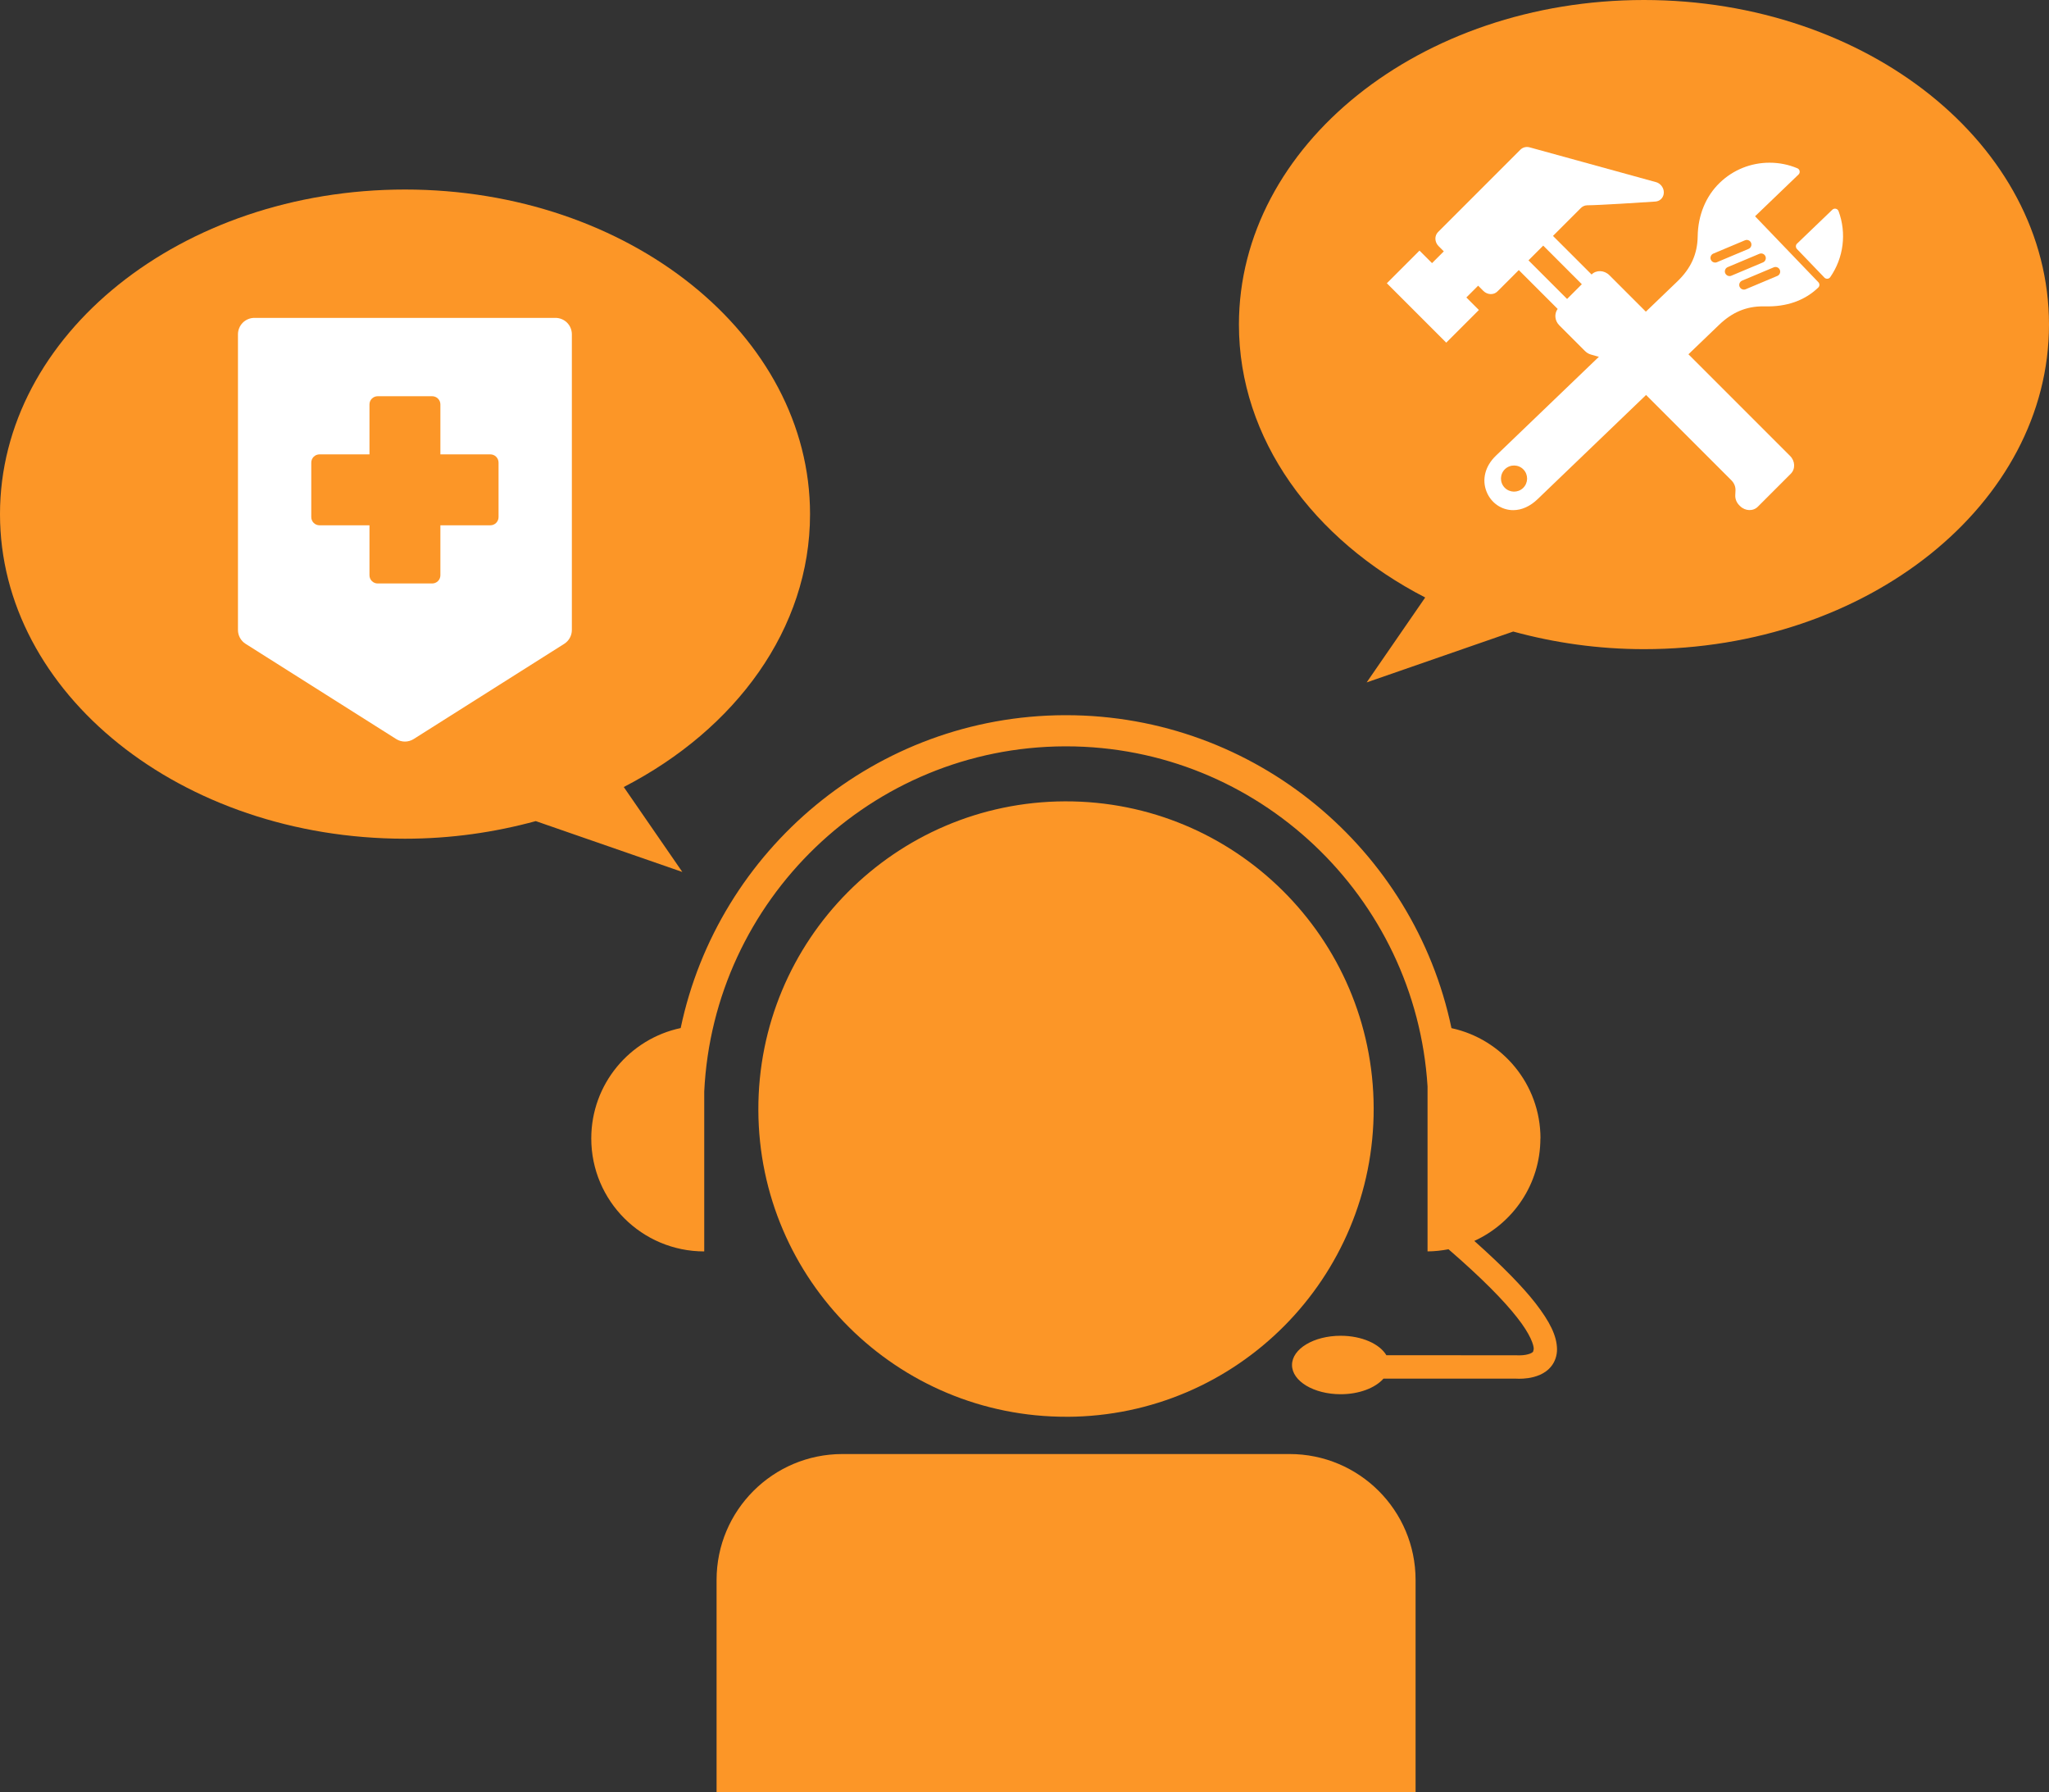 <?xml version="1.0" encoding="UTF-8"?><svg id="_レイヤー_2" xmlns="http://www.w3.org/2000/svg" viewBox="0 0 657.67 575.19"><rect x="0" y="0" width="657.67" height="575.19" fill="#333333" stroke="none"/><g id="_レイヤー_1-2"><g id="_50"><path d="M342.5,454.66c54.53-.19,98.59-44.55,98.41-99.09-.19-54.54-44.56-98.59-99.09-98.41-54.53,.19-98.59,44.56-98.41,99.09,.18,54.54,44.56,98.59,99.09,98.4Z" style="fill:#fc9627;"/><path d="M230,507.02v68.16h224.36v-68.16c0-22.33-18.11-40.41-40.43-40.41h-143.52c-22.32,0-40.41,18.09-40.41,40.41Z" style="fill:#fc9627;"/><path d="M494.45,365.33c0-17.37-12.25-31.86-28.57-35.39-12.01-57.32-62.94-100.42-123.73-100.43h-.44c-60.63,.22-111.24,43.3-123.23,100.4-16.4,3.48-28.7,18.01-28.7,35.43,0,20.02,16.23,36.25,36.26,36.25v-51.3c2.95-61.37,53.58-110.57,115.71-110.78h.4c61.68-.01,112.26,48.31,116.05,109.12v52.95c2.3,0,4.54-.27,6.73-.68,10.82,9.36,17.84,16.56,21.97,21.84,4.36,5.5,5.46,9.01,5.38,10.21l-.2,.82c-.13,.2-.71,.61-1.68,.85-.93,.25-2.07,.33-2.78,.32h-.57s-.14-.02-.14-.02h-.17s-41.75-.01-41.75-.01c-2.15-3.63-7.87-6.25-14.67-6.25-8.63,0-15.62,4.2-15.62,9.38s6.99,9.38,15.62,9.38c5.99,0,11.11-2.04,13.74-5h42.51s1.03,.03,1.03,.03c1.5-.01,3.99-.11,6.62-1.23,1.32-.58,2.71-1.47,3.8-2.9,1.1-1.42,1.76-3.36,1.74-5.37-.07-4.23-2.21-8.68-6.98-14.83-4.1-5.23-10.46-11.78-19.57-19.89,12.49-5.72,21.21-18.26,21.21-32.9Z" style="fill:#fc9627;"/></g><g><path d="M260,164.99c0-57.53-58.2-104.17-130-104.17S0,107.46,0,164.99s58.2,104.16,130,104.16c14.71,0,28.79-2.05,41.97-5.65l47.04,16.32-18.8-27.26c35.93-18.53,59.79-50.79,59.79-87.57Z" style="fill:#fc9627;"/><path d="M182.02,103.55c-.99-.98-2.34-1.54-3.72-1.54H81.65c-1.38,0-2.74,.56-3.72,1.54-.98,.98-1.55,2.33-1.55,3.72v94.89c0,1.81,.92,3.48,2.45,4.45l48.33,30.55c1.71,1.09,3.91,1.09,5.62,0l48.32-30.55c1.53-.97,2.45-2.64,2.45-4.45V107.27c0-1.39-.56-2.75-1.54-3.72Zm-22,62.39c0,.69-.28,1.37-.77,1.86-.49,.49-1.16,.77-1.85,.77h-16.05v16.05c0,.69-.28,1.37-.77,1.85-.49,.49-1.17,.77-1.86,.77h-17.5c-.7,0-1.37-.28-1.86-.77-.49-.49-.77-1.16-.77-1.85v-16.05h-16.05c-.69,0-1.37-.28-1.86-.77-.49-.49-.77-1.17-.77-1.86v-17.5c0-.69,.28-1.37,.77-1.86,.49-.49,1.17-.77,1.86-.77h16.05v-16.04c0-.7,.28-1.37,.77-1.85,.49-.49,1.16-.77,1.86-.77h17.5c.69,0,1.37,.28,1.86,.77,.49,.49,.77,1.16,.77,1.85v16.04h16.05c.69,0,1.37,.28,1.85,.77,.49,.49,.77,1.17,.77,1.86v17.5Z" style="fill:#fff;"/></g><g><path d="M457.45,191.74l-18.79,27.25,47.04-16.32c13.18,3.6,27.26,5.65,41.97,5.65,71.8,0,130-46.64,130-104.16S599.46,0,527.66,0s-130,46.64-130,104.17c0,36.78,23.86,69.04,59.78,87.57Z" style="fill:#fc9627;"/><g><path d="M563.34,69.39l13.94-13.39c.3-.28,.43-.7,.35-1.1-.07-.4-.35-.75-.73-.9-2.83-1.19-5.84-1.79-8.93-1.79-5.98,0-11.66,2.28-15.97,6.43-4.47,4.3-6.99,10.4-7.09,17.2-.08,5.67-2.16,10.28-6.56,14.5l-58.21,55.9c-3.45,3.31-4.57,7.64-2.99,11.56,1.44,3.59,4.79,5.91,8.54,5.91h0c2.73,0,5.44-1.22,7.84-3.53l58.21-55.9c4.24-4.08,8.73-5.97,14.13-5.97h.63c6.9,.2,12.74-1.83,17.11-6.03,.23-.22,.37-.53,.37-.85,0-.32-.12-.64-.34-.87l-20.32-21.16Zm7.13,19.16l-10.15,4.27c-.19,.08-.39,.12-.58,.12-.59,0-1.14-.35-1.38-.92-.32-.76,.04-1.64,.8-1.96l10.15-4.27c.76-.32,1.64,.04,1.96,.8,.32,.76-.04,1.64-.8,1.96Zm-8.43-10.64c.32,.76-.04,1.64-.8,1.96l-10.15,4.27c-.19,.08-.39,.12-.58,.12-.58,0-1.14-.34-1.38-.92-.32-.76,.04-1.64,.8-1.96l10.15-4.27c.76-.32,1.64,.04,1.96,.8Zm-7.49,7.81l10.15-4.27c.76-.32,1.64,.04,1.96,.8,.32,.76-.04,1.64-.8,1.96l-10.15,4.27c-.19,.08-.39,.12-.58,.12-.59,0-1.14-.35-1.38-.92-.32-.76,.04-1.64,.8-1.96Zm-65.68,70.88c-1.67,1.6-4.32,1.55-5.93-.12-1.6-1.67-1.55-4.32,.12-5.93,1.67-1.6,4.33-1.55,5.93,.12,1.6,1.67,1.55,4.32-.12,5.93Z" style="fill:#fff;"/><path d="M590.12,67.75c-.14-.39-.47-.67-.87-.76s-.82,.02-1.12,.31l-11.33,10.88c-.24,.22-.37,.53-.37,.86,0,.32,.12,.64,.34,.87l8.81,9.17c.23,.24,.55,.37,.88,.37,.03,0,.07,0,.1,0,.36-.03,.7-.22,.9-.52,4.29-6.19,5.29-14.1,2.67-21.17Z" style="fill:#fff;"/></g><path d="M531.46,58.43l-40.47-11.14c-1.09-.3-2.21-.02-2.97,.73l-26.45,26.45c-1.2,1.2-1.12,3.22,.17,4.51l1.68,1.68-3.78,3.78-4.02-4.02-10.48,10.48,19.06,19.06,10.48-10.48-4.02-4.02,3.78-3.78,1.68,1.68c1.29,1.29,3.31,1.37,4.51,.17l6.86-6.86,12.47,12.47c-1.12,1.54-.97,3.76,.52,5.25l8.26,8.26c.53,.53,1.19,.93,1.91,1.13l5.54,1.6c.71,.21,1.37,.6,1.91,1.13l37.65,37.65c.88,.88,1.35,2.07,1.29,3.25l-.07,1.49c-.06,1.19,.41,2.38,1.29,3.25l.24,.24c1.64,1.64,4.2,1.74,5.71,.22l10.58-10.58c1.52-1.52,1.42-4.07-.22-5.71l-58.01-58.01c-1.64-1.64-4.2-1.74-5.71-.22h0s-12.39-12.38-12.39-12.38l8.98-8.98c.53-.53,1.25-.84,2.03-.85,4.19-.04,16.71-.86,21.85-1.2,1.35-.09,2.41-1.03,2.66-2.35,.33-1.69-.79-3.44-2.51-3.91Zm-23.74,32.78l-4.73,4.73-12.39-12.39,4.73-4.73,12.39,12.39Z" style="fill:#fff;"/></g></g></svg>